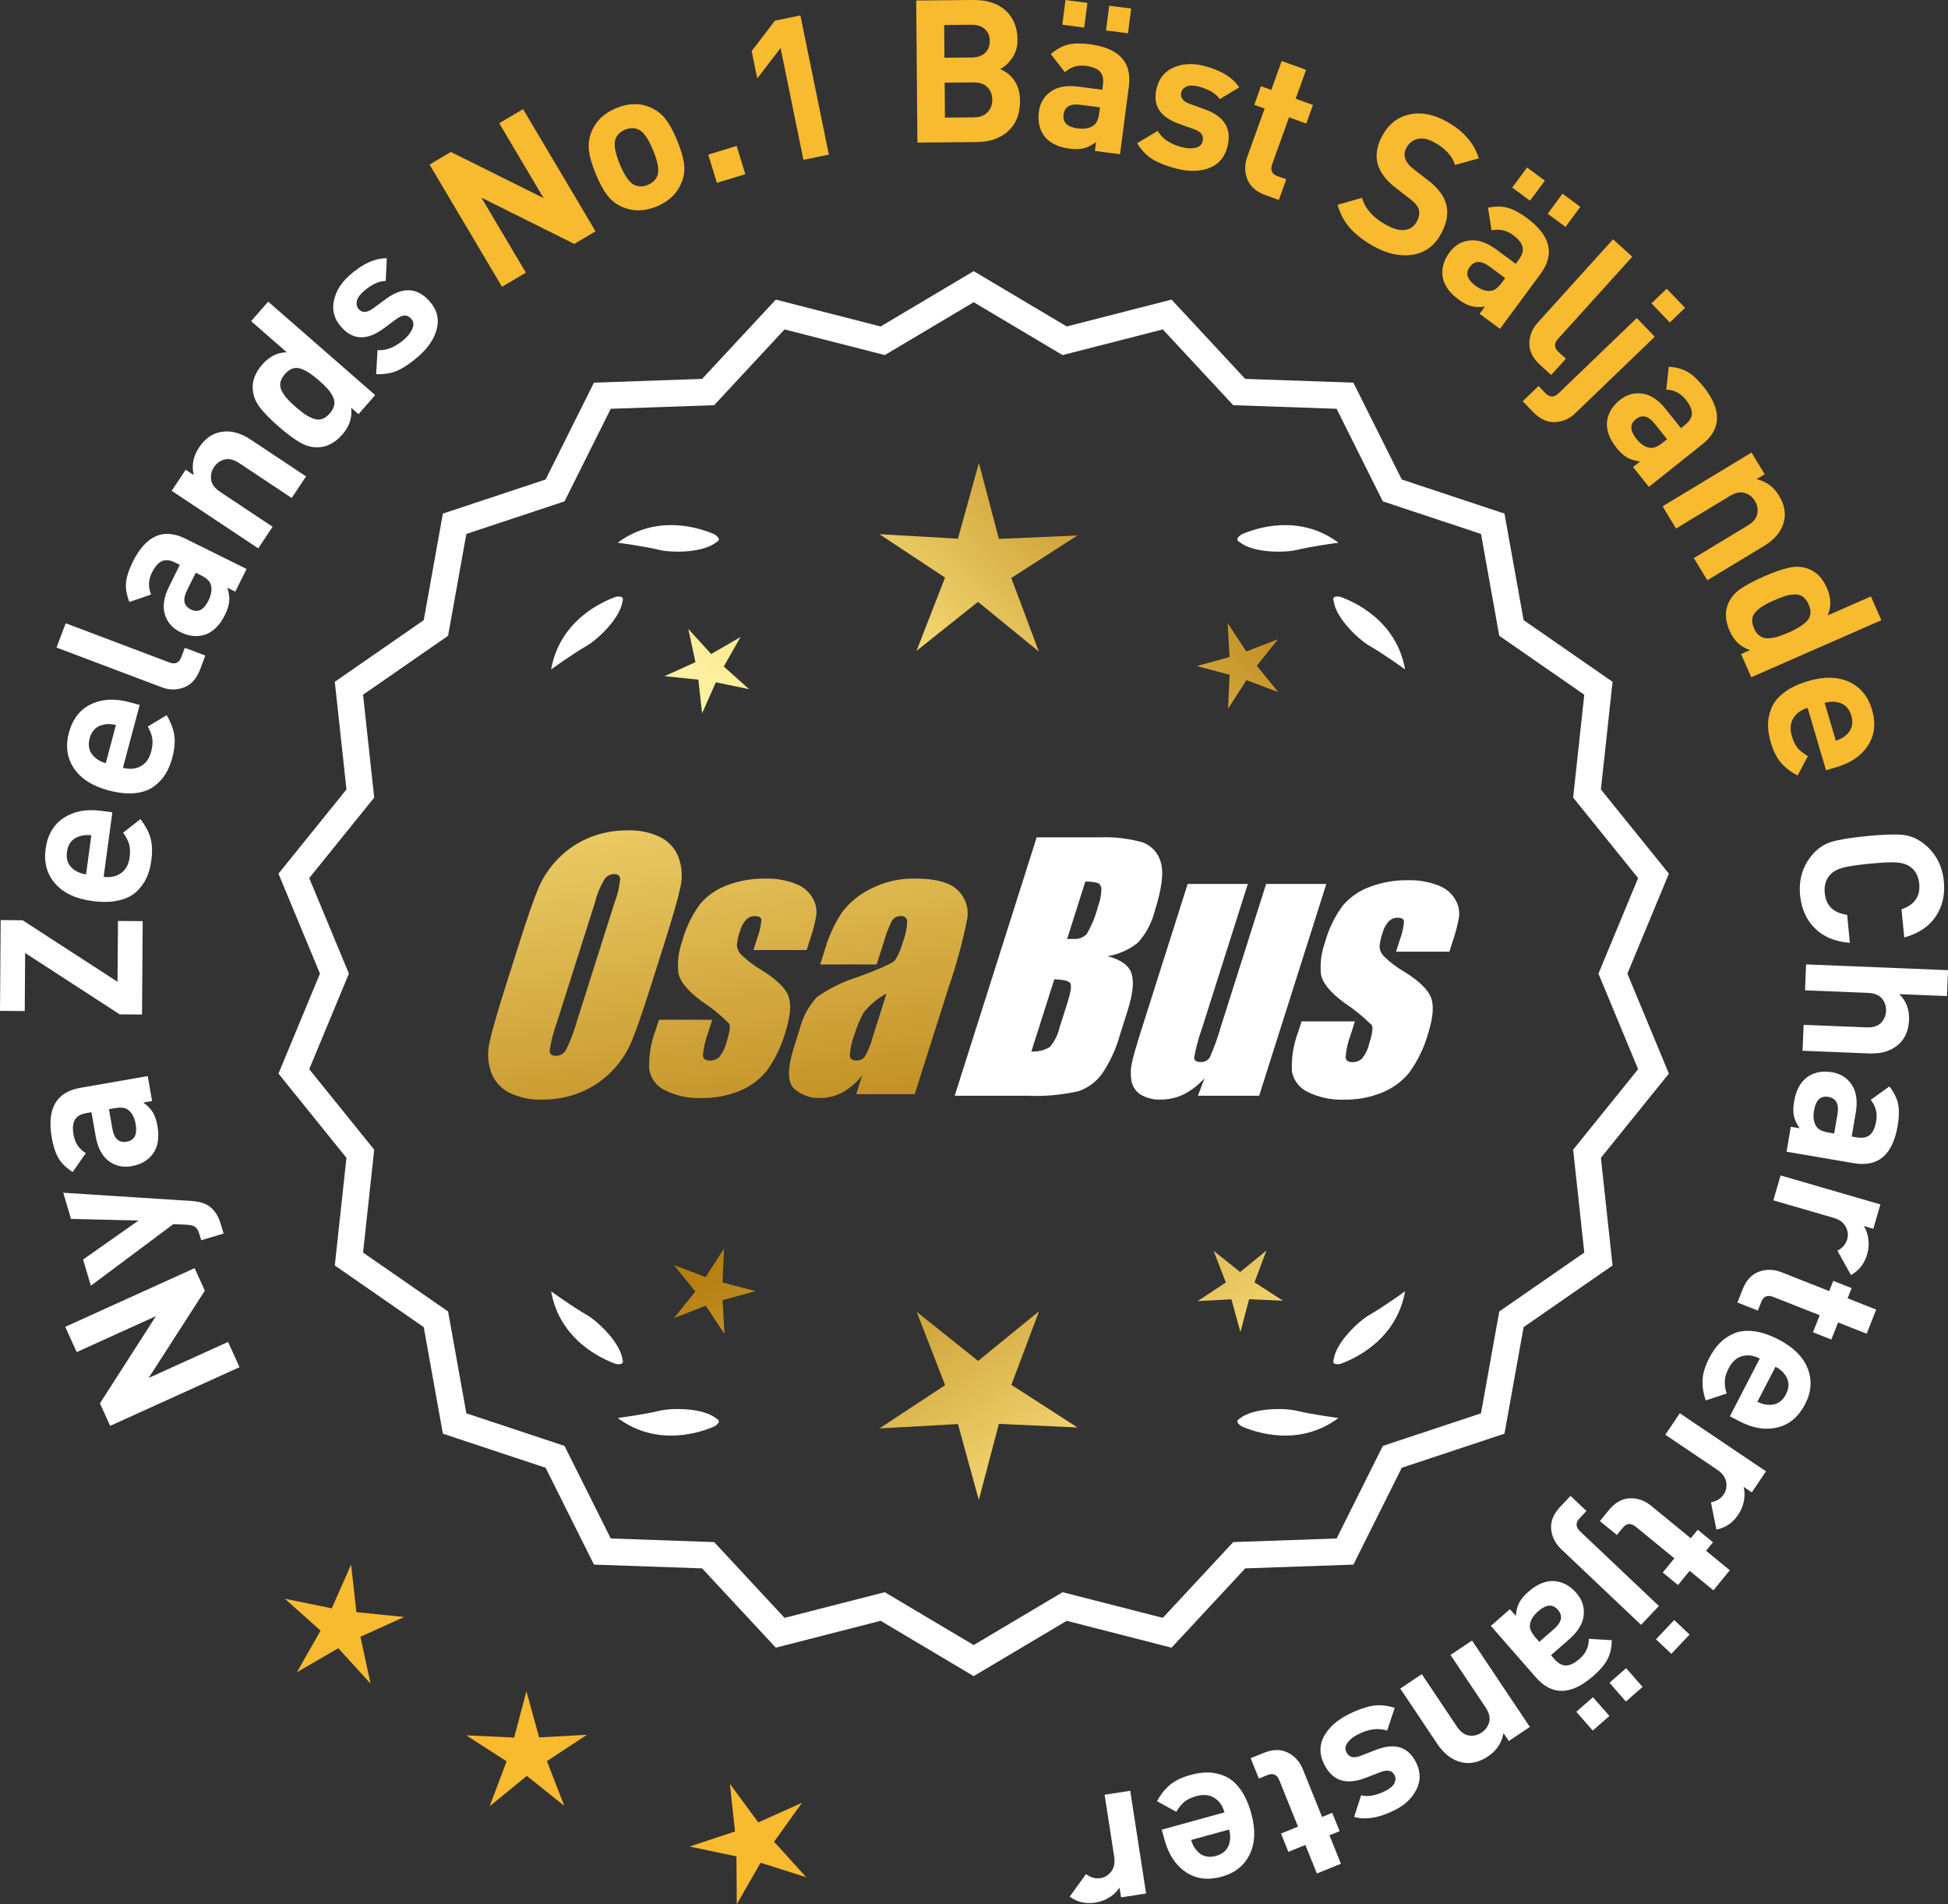 <?xml version="1.0" encoding="UTF-8"?>
<svg id="Layer_2" data-name="Layer 2" xmlns="http://www.w3.org/2000/svg" xmlns:xlink="http://www.w3.org/1999/xlink" viewBox="0 0 175.75 171.769">
  <rect x="0" y="0" width="175.75" height="171.769" fill="#333333" stroke="none"/>
  <defs>
    <style>
      .cls-1 {
        fill: url(#linear-gradient-8);
      }

      .cls-2 {
        fill: url(#linear-gradient-7);
      }

      .cls-3 {
        fill: url(#linear-gradient-5);
      }

      .cls-4 {
        fill: url(#linear-gradient-6);
      }

      .cls-5 {
        fill: url(#linear-gradient-9);
      }

      .cls-6 {
        fill: url(#linear-gradient-4);
      }

      .cls-7 {
        fill: url(#linear-gradient-3);
      }

      .cls-8 {
        fill: url(#linear-gradient-2);
      }

      .cls-9 {
        fill: url(#linear-gradient);
      }

      .cls-10 {
        fill: #f8ba2f;
      }

      .cls-11 {
        fill: #fff;
      }
    </style>
    <linearGradient id="linear-gradient" x1="114.199" y1="197.449" x2="62.774" y2="114.929" gradientUnits="userSpaceOnUse">
      <stop offset="0" stop-color="#f9df7b"/>
      <stop offset=".279" stop-color="#b57e10"/>
      <stop offset=".323" stop-color="#c89d38"/>
      <stop offset=".417" stop-color="#efda86"/>
      <stop offset=".46" stop-color="#fff3a6"/>
      <stop offset=".642" stop-color="#f9df7b"/>
      <stop offset="1" stop-color="#b57e10"/>
    </linearGradient>
    <linearGradient id="linear-gradient-2" x1="127.447" y1="189.193" x2="76.021" y2="106.674" xlink:href="#linear-gradient"/>
    <linearGradient id="linear-gradient-3" x1="148.974" y1="175.778" x2="97.549" y2="93.258" xlink:href="#linear-gradient"/>
    <linearGradient id="linear-gradient-4" x1="48.762" y1="65.399" x2="80.454" y2="236.417" gradientUnits="userSpaceOnUse">
      <stop offset="0" stop-color="#f9df7b"/>
      <stop offset=".279" stop-color="#b57e10"/>
      <stop offset=".284" stop-color="#e5c25b"/>
      <stop offset=".286" stop-color="#f9df7b"/>
      <stop offset=".46" stop-color="#fff3a6"/>
      <stop offset=".642" stop-color="#f9df7b"/>
      <stop offset="1" stop-color="#b57e10"/>
    </linearGradient>
    <linearGradient id="linear-gradient-5" x1="61.27" y1="63.081" x2="92.962" y2="234.099" xlink:href="#linear-gradient-4"/>
    <linearGradient id="linear-gradient-6" x1="73.895" y1="60.741" x2="105.587" y2="231.76" xlink:href="#linear-gradient-4"/>
    <linearGradient id="linear-gradient-7" x1="53.208" y1="114.8" x2="118.985" y2="53.807" xlink:href="#linear-gradient"/>
    <linearGradient id="linear-gradient-8" x1="30.989" y1="90.838" x2="96.766" y2="29.845" xlink:href="#linear-gradient"/>
    <linearGradient id="linear-gradient-9" x1="38.045" y1="98.447" x2="103.821" y2="37.454" xlink:href="#linear-gradient"/>
  </defs>
  <g id="Layer_1-2" data-name="Layer 1">
    <g>
      <g>
        <polygon class="cls-10" points="32.156 145.416 31.676 141.122 29.931 145.075 25.698 144.204 28.919 147.086 26.783 150.842 30.518 148.67 33.431 151.863 32.519 147.638 36.455 145.855 32.156 145.416"/>
        <polygon class="cls-10" points="48.641 156.719 47.494 152.552 46.389 156.73 42.072 156.532 45.704 158.874 44.182 162.919 47.532 160.189 50.908 162.886 49.346 158.857 52.955 156.479 48.641 156.719"/>
        <polygon class="cls-10" points="69.838 166.126 72.356 162.614 68.413 164.383 65.851 160.903 66.315 165.2 62.214 166.561 66.444 167.447 66.471 171.769 68.621 168.02 72.739 169.329 69.838 166.126"/>
      </g>
      <g>
        <polygon class="cls-9" points="65.185 115.679 65.325 112.618 63.664 115.193 60.796 114.114 62.732 116.489 60.82 118.883 63.677 117.775 65.363 120.334 65.192 117.275 68.147 116.462 65.185 115.679"/>
        <polygon class="cls-8" points="93.746 118.274 88.247 122.756 82.705 118.328 85.268 124.943 79.344 128.845 86.427 128.452 88.308 135.292 90.122 128.434 97.209 128.759 91.247 124.914 93.746 118.274"/>
        <polygon class="cls-7" points="113.181 115.668 114.26 112.801 111.885 114.737 109.491 112.824 110.598 115.681 108.04 117.367 111.099 117.197 111.911 120.151 112.695 117.189 115.756 117.329 113.181 115.668"/>
      </g>
      <g>
        <path class="cls-11" d="M146.824,87.823l3.744-9.018-6.134-7.598,1.052-9.708-8.025-5.562-1.726-9.61-9.267-3.076-4.364-8.735-9.759-.34-6.647-7.152-9.459,2.423-8.393-4.99-8.394,4.99-9.459-2.423-6.647,7.152-9.759.34-4.363,8.735-9.268,3.076-1.726,9.61-8.025,5.562,1.052,9.708-6.134,7.598,3.745,9.018-3.745,9.018,6.134,7.598-1.052,9.708,8.025,5.562,1.726,9.61,9.268,3.076,4.363,8.735,9.759.34,6.647,7.152,9.459-2.423,8.394,4.99,8.393-4.99,9.459,2.423,6.647-7.152,9.759-.34,4.364-8.735,9.267-3.076,1.726-9.61,8.025-5.562-1.052-9.708,6.134-7.598-3.744-9.018ZM31.478,87.823l-3.579-8.619,5.862-7.262-1.006-9.278,7.671-5.316,1.649-9.186,8.857-2.94,4.17-8.349,9.327-.325,6.354-6.835,9.041,2.315,8.022-4.769,8.021,4.769,9.041-2.315,6.354,6.835,9.327.325,4.17,8.349,8.858,2.94,1.648,9.186,7.671,5.316-1.006,9.278,5.862,7.262-3.579,8.619,3.579,8.619-5.862,7.262,1.006,9.278-7.671,5.316-1.648,9.186-8.858,2.94-4.17,8.349-9.327.325-6.354,6.835-9.041-2.315-8.021,4.769-8.022-4.769-9.041,2.315-6.354-6.835-9.327-.325-4.17-8.349-8.857-2.94-1.649-9.186-7.671-5.316,1.006-9.278-5.862-7.262,3.579-8.619Z"/>
        <path class="cls-11" d="M111.996,128.646c1.179.524,5.149,1.947,8.764-.74,0,0-2.348-.308-3.726-.643-1.249-.304-4.027-.256-5.179.691-.114.057-.184.124-.207.201-.001.001-.002.002-.003.003l.002.001c-.036.131.066.291.35.488Z"/>
        <path class="cls-11" d="M120.327,122.626c-.043.12-.049.217-.013.288,0,.001-0.0.003-0.0.004l.002-.001c.063.12.248.166.589.115,1.217-.428,5.08-2.121,5.862-6.557,0,0-1.918,1.389-3.15,2.091-1.117.637-3.103,2.579-3.29,4.059Z"/>
        <path class="cls-11" d="M64.843,128.154c-.023-.077-.094-.144-.207-.201-1.152-.947-3.93-.995-5.179-.691-1.378.335-3.726.643-3.726.643,3.615,2.687,7.585,1.264,8.764.74.283-.197.386-.357.35-.488l.002-.001c-.001-.001-.002-.002-.003-.003Z"/>
        <path class="cls-11" d="M55.584,123.033c.341.052.526.005.589-.115l.002.001c0-.001-0-.003,0-.004.036-.072.031-.169-.013-.288-.188-1.48-2.173-3.422-3.29-4.059-1.232-.703-3.15-2.091-3.15-2.091.782,4.436,4.645,6.128,5.862,6.557Z"/>
        <path class="cls-11" d="M64.635,48.905c.114-.057.184-.124.207-.201.001-.001.002-.002.003-.003-.001-0-.001-0-.002-.001.036-.131-.066-.291-.35-.488-1.179-.524-5.149-1.947-8.764.74,0,0,2.348.308,3.726.643,1.249.304,4.027.256,5.179-.691Z"/>
        <path class="cls-11" d="M56.163,54.232c.043-.12.049-.217.013-.288-0-.001 0-.003,0-.004l-.002.001c-.063-.12-.248-.166-.589-.115-1.217.428-5.08,2.121-5.862,6.557,0,0,1.918-1.389,3.15-2.091,1.117-.637,3.103-2.579,3.29-4.059Z"/>
        <path class="cls-11" d="M111.647,48.704c.023.077.094.144.207.201,1.152.947,3.93.995,5.179.691,1.378-.336,3.726-.643,3.726-.643-3.615-2.687-7.585-1.264-8.764-.74-.283.197-.386.357-.35.488-.001 0-.001 0-.002.001.001.001.002.002.003.003Z"/>
        <path class="cls-11" d="M120.316,53.941l-.002-.001c0,.001 0.0.003 0.0.004-.036.072-.031.169.013.288.188,1.48,2.173,3.422,3.29,4.059,1.232.703,3.15,2.091,3.15,2.091-.782-4.436-4.645-6.128-5.862-6.557-.341-.052-.526-.005-.589.115Z"/>
      </g>
      <g id="Group_4" data-name="Group 4">
        <g id="Group_1" data-name="Group 1">
          <path id="Path_1" data-name="Path 1" class="cls-6" d="M58.687,89.036c-.743,2.341-1.321,3.999-1.734,4.975-.429.998-1.045,1.904-1.814,2.67-.793.803-1.741,1.435-2.787,1.858-1.09.438-2.256.658-3.431.648-1.017.039-2.027-.171-2.945-.611-.769-.376-1.363-1.035-1.657-1.839-.308-.854-.365-1.778-.165-2.663.198-.958.677-2.638,1.438-5.039l1.265-3.987c.743-2.341,1.321-3.999,1.734-4.975.429-.998,1.045-1.904,1.814-2.67.793-.803,1.741-1.435,2.787-1.858,1.091-.437,2.256-.656,3.431-.646,1.017-.039,2.027.171,2.945.611.768.377,1.362,1.036,1.657,1.84.308.854.365,1.778.165,2.663-.198.958-.677,2.637-1.438,5.037l-1.266,3.986ZM55.462,81.378c.255-.669.42-1.369.49-2.082-.014-.303-.197-.454-.548-.454-.305.003-.593.136-.794.366-.426.665-.737,1.397-.922,2.166l-3.456,10.883c-.3.811-.515,1.65-.64,2.506,0,.319.194.476.565.476.383-.001.734-.212.915-.548.408-.836.739-1.708.988-2.604l3.398-10.71.003.003Z"/>
          <path id="Path_2" data-name="Path 2" class="cls-3" d="M72.785,85.694h-4.81l.329-1.035c.208-.538.339-1.102.391-1.676-.018-.234-.216-.351-.592-.351-.295-.003-.578.115-.785.325-.254.277-.438.611-.538.973-.15.416-.25.849-.298,1.289.015.339.158.661.399.9.569.552,1.206,1.031,1.894,1.425,1.317.827,2.106,1.604,2.367,2.33.259.728.172,1.789-.271,3.182-.35,1.263-.919,2.454-1.683,3.518-.654.81-1.504,1.439-2.469,1.829-1.077.439-2.23.656-3.393.64-1.148.051-2.29-.186-3.322-.691-.755-.353-1.289-1.052-1.43-1.873-.055-1.217.143-2.433.582-3.57l.293-.922h4.808l-.384,1.21c-.246.642-.398,1.316-.454,2.001.022.307.216.461.574.461.33.02.655-.092.903-.311.308-.381.527-.826.64-1.302.289-.911.373-1.482.251-1.712-.764-.766-1.605-1.451-2.509-2.045-1.291-.958-1.987-1.829-2.088-2.612-.083-.943.039-1.893.359-2.784.329-1.218.883-2.363,1.634-3.376.659-.761,1.503-1.338,2.45-1.676,1.062-.401,2.19-.6,3.325-.589.978-.037,1.953.127,2.864.483.631.24,1.16.689,1.498,1.273.258.444.376.955.34,1.467-.114.719-.291,1.427-.53,2.114l-.348,1.111v-.008Z"/>
          <path id="Path_3" data-name="Path 3" class="cls-4" d="M79.095,86.993h-5.095l.406-1.28c.343-1.213.869-2.366,1.559-3.42.686-.899,1.573-1.626,2.59-2.122,1.245-.636,2.629-.953,4.027-.922,1.836,0,3.11.347,3.822,1.042.696.657,1.021,1.616.867,2.561-.422,2.122-.99,4.212-1.701,6.255l-3.043,9.588h-5.279l.542-1.701c-.481.626-1.083,1.149-1.771,1.536-.626.339-1.326.515-2.038.512-.862.033-1.703-.275-2.341-.856-.611-.57-.611-1.82,0-3.75l.498-1.571c.264-1.09.8-2.096,1.558-2.923,1.131-.798,2.383-1.411,3.707-1.814,2.019-.75,3.134-1.252,3.343-1.508.313-.488.546-1.023.691-1.584.247-.621.386-1.28.41-1.948-.017-.269-.248-.473-.517-.457-.011.001-.021.002-.032.003-.317-.024-.622.121-.805.381-.322.631-.577,1.295-.761,1.979l-.638,1.997ZM79.986,89.612c-.793.427-1.493,1.009-2.056,1.712-.356.627-.637,1.293-.838,1.986-.24.612-.383,1.257-.424,1.913.033.285.223.432.582.432.297.022.586-.104.772-.337.316-.559.557-1.156.717-1.778l1.247-3.928Z"/>
        </g>
        <g id="Group_3" data-name="Group 3">
          <path id="Path_7" data-name="Path 7" class="cls-11" d="M93.523,75.532h5.641c1.319-.059,2.639.092,3.91.446.817.29,1.437.967,1.654,1.807.278.907.098,2.367-.542,4.379-.264,1.057-.78,2.035-1.503,2.849-.794.644-1.742,1.07-2.751,1.236,1.207.319,1.928.841,2.162,1.576s.11,1.862-.373,3.376l-.684,2.162c-.345,1.246-.89,2.429-1.613,3.501-.526.72-1.258,1.262-2.1,1.554-1.523.352-3.088.492-4.649.417h-6.541l7.396-23.304h-.007ZM95.121,88.33l-2.073,6.522c.579.032,1.154-.108,1.654-.402.44-.507.747-1.115.893-1.771l.691-2.173c.318-.999.411-1.603.278-1.814-.132-.212-.611-.329-1.445-.359l.003-.004ZM97.916,79.522l-1.642,5.183c.245-.011.435-.014.57-.014.446.042.887-.119,1.2-.44.459-.785.804-1.631,1.024-2.513.188-.49.289-1.008.3-1.532.004-.229-.116-.442-.314-.556-.368-.102-.75-.144-1.131-.126l-.007-.002Z"/>
          <path id="Path_8" data-name="Path 8" class="cls-11" d="M119.663,79.735l-6.061,19.1h-5.523l.596-1.588c-.519.596-1.147,1.088-1.851,1.449-.638.318-1.342.484-2.056.483-.66.041-1.318-.12-1.885-.461-.422-.281-.712-.723-.801-1.222-.094-.527-.084-1.068.03-1.591.114-.552.428-1.65.951-3.288l4.09-12.884h5.428l-4.126,12.997c-.313.861-.551,1.747-.713,2.648,0,.278.183.417.56.417.344.031.676-.137.856-.432.396-.901.729-1.829.995-2.776l4.079-12.854h5.428l.003.003Z"/>
          <path id="Path_9" data-name="Path 9" class="cls-11" d="M130.764,85.84h-4.81l.329-1.035c.208-.538.339-1.102.391-1.676-.018-.234-.216-.351-.592-.351-.295-.003-.578.115-.784.325-.254.277-.438.611-.538.973-.15.416-.249.848-.297,1.287.015.339.158.661.399.9.569.553,1.205,1.032,1.893,1.426,1.317.827,2.106,1.604,2.367,2.33.259.728.172,1.789-.271,3.182-.35,1.263-.919,2.454-1.683,3.518-.654.81-1.504,1.439-2.469,1.829-1.077.439-2.23.656-3.393.64-1.148.051-2.29-.186-3.322-.691-.755-.353-1.289-1.052-1.43-1.873-.055-1.217.143-2.433.582-3.57l.293-.922h4.81l-.384,1.211c-.246.642-.398,1.316-.454,2.001.022.307.216.461.574.461.33.02.655-.092.903-.311.308-.381.527-.826.64-1.302.289-.911.373-1.482.251-1.712-.764-.766-1.605-1.451-2.509-2.045-1.291-.958-1.987-1.829-2.088-2.612-.083-.943.039-1.893.359-2.784.329-1.218.883-2.363,1.634-3.376.659-.761,1.503-1.338,2.45-1.676,1.062-.401,2.19-.6,3.325-.589.978-.037,1.953.127,2.864.483.632.239,1.163.689,1.503,1.273.258.444.376.955.34,1.467-.114.719-.291,1.427-.53,2.114l-.351,1.108-.004-.005Z"/>
        </g>
      </g>
      <g>
        <path class="cls-11" d="M17.558,114.388l.922,2.033-5.068,7.872,7.164-3.249,1.034,2.278-11.672,5.293-.922-2.032,5.051-7.864-7.147,3.241-1.034-2.278,11.673-5.293Z"/>
        <path class="cls-11" d="M5.708,107.586l11.583.745c.575.042,1.026.152,1.354.33.597.324,1.019.899,1.265,1.727l.262.88-2.019.6-.154-.518c-.095-.322-.222-.544-.376-.667-.156-.123-.412-.194-.768-.213l-1.218-.051-7.438,5.553-.703-2.363,5.002-3.515-6.089-.144-.702-2.364Z"/>
        <path class="cls-11" d="M13.329,97.062l.393,2.252-.798.139c.374.264.66.552.854.866.195.313.339.729.429,1.25.179,1.029.044,1.862-.405,2.5-.444.602-1.091.976-1.942,1.124-.78.136-1.469-.024-2.066-.48-.597-.456-.986-1.205-1.167-2.245l-.373-2.146-.462.081c-.509.088-.854.289-1.037.601s-.222.77-.117,1.372c.125.721.494,1.266,1.106,1.634l-1.183,1.705c-.574-.363-.999-.773-1.274-1.231-.274-.457-.479-1.076-.615-1.857-.457-2.625.401-4.125,2.577-4.505l6.082-1.059ZM10.326,99.96l-.496.086.306,1.756c.158.911.592,1.304,1.302,1.18.697-.122.964-.649.802-1.583-.105-.603-.332-1.032-.682-1.288-.24-.201-.652-.251-1.231-.151Z"/>
        <path class="cls-11" d="M12.875,83.086l-.062,8.424-2.015-.015-8.529-5.534-.037,5.238-2.231-.017.059-8.189,1.979.015,8.565,5.552.039-5.49,2.232.017Z"/>
        <path class="cls-11" d="M10.137,73.273l-.785,5.815c.618.083,1.142-.027,1.57-.333.428-.305.687-.779.772-1.421.064-.476.05-.875-.047-1.196-.096-.322-.276-.664-.543-1.027l1.564-1.224c.444.568.746,1.134.907,1.694.159.561.186,1.239.078,2.036-.079.595-.228,1.123-.441,1.585-.213.461-.521.877-.922,1.246-.4.37-.938.63-1.612.781-.674.151-1.463.166-2.366.043-1.487-.201-2.6-.726-3.339-1.577s-1.026-1.888-.86-3.113c.173-1.272.719-2.209,1.643-2.812.923-.602,2.056-.812,3.399-.631l.981.133ZM8.24,75.342c-.405-.043-.749-.017-1.028.079-.68.198-1.071.672-1.172,1.421-.101.75.15,1.31.754,1.682.243.167.567.283.97.349l.477-3.531Z"/>
        <path class="cls-11" d="M12.603,63.584l-1.514,5.669c.604.161,1.138.117,1.601-.132.465-.249.779-.687.946-1.312.124-.464.159-.861.104-1.192-.053-.332-.189-.694-.407-1.087l1.705-1.017c.368.621.597,1.219.686,1.795s.029,1.253-.178,2.03c-.155.58-.368,1.084-.638,1.516-.27.431-.627.804-1.072,1.12-.444.316-1.011.507-1.698.572-.688.064-1.473-.021-2.354-.255-1.448-.387-2.486-1.049-3.111-1.985-.627-.937-.78-2.003-.461-3.197.33-1.24.991-2.101,1.982-2.582.993-.481,2.144-.546,3.453-.197l.957.255ZM10.46,65.397c-.396-.094-.74-.111-1.029-.051-.7.112-1.148.532-1.343,1.262-.194.731-.016,1.318.536,1.764.221.196.526.353.918.469l.918-3.443Z"/>
        <path class="cls-11" d="M18.528,59.133l-.472,1.246c-.317.842-.805,1.386-1.463,1.631-.657.246-1.327.239-2.012-.02l-9.481-3.581.828-2.189,9.345,3.531c.527.199.89.041,1.085-.476l.317-.842,1.853.699Z"/>
        <path class="cls-11" d="M22.247,51.319l-1.016,2.049-.725-.359c.146.434.206.834.178,1.202s-.159.789-.394,1.262c-.463.936-1.063,1.528-1.804,1.778-.713.223-1.457.143-2.23-.24-.711-.352-1.171-.888-1.385-1.608-.212-.721-.083-1.555.386-2.501l.967-1.953-.421-.208c-.462-.229-.859-.271-1.191-.128-.332.144-.634.489-.905,1.038-.325.656-.35,1.313-.072,1.973l-1.962.676c-.249-.632-.35-1.214-.302-1.745.049-.531.25-1.152.602-1.862,1.181-2.388,2.763-3.092,4.74-2.112l5.534,2.739ZM18.11,51.883l-.451-.223-.79,1.597c-.41.828-.292,1.401.353,1.721.636.314,1.162.046,1.582-.803.272-.549.343-1.029.213-1.442-.077-.305-.379-.588-.906-.85Z"/>
        <path class="cls-11" d="M27.614,42.971l-1.296,1.949-4.722-3.138c-.49-.325-.934-.438-1.333-.335-.4.102-.716.328-.948.678-.239.359-.328.743-.267,1.151.061.408.334.774.825,1.1l4.721,3.138-1.295,1.949-7.81-5.191,1.265-1.903.72.478c-.201-.868-.039-1.697.485-2.487.512-.77,1.15-1.231,1.916-1.386.881-.178,1.798.049,2.746.681l4.992,3.317Z"/>
        <path class="cls-11" d="M33.848,35.636l-1.503,1.722-.664-.58c.11.877-.15,1.677-.782,2.4-.647.742-1.36,1.13-2.14,1.166-.586.031-1.152-.113-1.702-.433-.549-.32-1.188-.799-1.921-1.439-.723-.632-1.28-1.197-1.671-1.698-.391-.5-.611-1.043-.659-1.627-.069-.777.215-1.532.854-2.265.633-.723,1.368-1.092,2.209-1.106l-3.213-2.806,1.538-1.763,9.654,8.429ZM28.771,34.309c-.66-.576-1.23-.935-1.713-1.076-.481-.142-.935.031-1.361.52-.222.253-.354.507-.401.761s-.004.507.128.757c.131.25.292.482.48.694.188.213.446.461.771.745.326.284.607.505.844.664.235.159.489.288.759.389.271.1.529.11.775.03.244-.081.478-.247.698-.5.222-.253.354-.506.401-.76.047-.254.007-.509-.122-.764-.127-.255-.291-.493-.488-.713-.197-.22-.454-.469-.771-.746Z"/>
        <path class="cls-11" d="M38.74,27.154c.664.742.894,1.556.687,2.441s-.743,1.716-1.61,2.493c-.644.576-1.259,1.005-1.843,1.287-.584.282-1.263.406-2.035.372l.12-2.161c.821.054,1.638-.283,2.453-1.012.339-.304.576-.625.709-.961.134-.336.092-.626-.124-.867-.345-.384-.783-.378-1.313.017l-1.223.901c-1.461,1.066-2.717,1.014-3.765-.158-.625-.697-.852-1.477-.681-2.338s.632-1.629,1.383-2.301c1.19-1.064,2.323-1.588,3.401-1.571l-.1,2.047c-.629-0-1.312.327-2.043.983-.331.296-.521.583-.57.86-.051.278.01.511.177.699.312.349.734.333,1.265-.044l1.196-.878c1.506-1.105,2.812-1.042,3.916.191Z"/>
        <path class="cls-10" d="M53.731,20.863l-1.92,1.139-8.379-4.176,4.013,6.766-2.152,1.276-6.537-11.022,1.919-1.139,8.369,4.161-4.002-6.75,2.151-1.275,6.538,11.022Z"/>
        <path class="cls-10" d="M61.089,12.664c.344.833.553,1.535.626,2.108.074.572.004,1.131-.214,1.675-.395.994-1.146,1.719-2.256,2.177-1.099.453-2.137.466-3.117.041-.543-.244-.989-.595-1.341-1.054s-.696-1.098-1.035-1.919c-.339-.821-.544-1.515-.616-2.083-.072-.567-.001-1.129.211-1.684.395-.993,1.141-1.717,2.238-2.17,1.132-.467,2.178-.482,3.136-.047.542.244.988.592,1.336,1.045.351.453.694,1.09,1.032,1.91ZM58.926,13.557c-.443-1.076-.898-1.707-1.363-1.891-.36-.149-.752-.138-1.174.037-.41.169-.69.434-.84.794-.2.459-.078,1.227.366,2.303.449,1.087.905,1.723,1.37,1.907.361.149.746.14,1.156-.029.422-.174.707-.441.858-.802.2-.459.075-1.232-.374-2.319Z"/>
        <path class="cls-10" d="M67.242,15.709l-2.564.786-.78-2.548,2.564-.785.78,2.547Z"/>
        <path class="cls-10" d="M74.78,13.948l-2.293.469-2.063-10.087-2.103,2.745-.504-2.469,2.101-2.745,2.293-.469,2.569,12.556Z"/>
        <path class="cls-10" d="M92.026,9.091c.01,1.164-.344,2.073-1.058,2.727-.715.654-1.66.986-2.836.996l-5.362.046-.11-12.815L87.809 0c1.235-.011,2.207.305,2.915.947s1.065,1.515,1.074,2.619c.007.647-.154,1.204-.479,1.669-.327.465-.687.795-1.081.99,1.181.542,1.776,1.497,1.789,2.865ZM88.875,4.771c.286-.273.427-.631.423-1.075-.004-.444-.15-.8-.44-1.067-.291-.267-.7-.399-1.229-.394l-2.447.021.025,2.952,2.447-.021c.528-.005.935-.143,1.221-.415ZM89.1,10.124c.286-.302.427-.682.424-1.138-.005-.455-.151-.829-.442-1.121-.29-.292-.706-.435-1.245-.43l-2.61.022.027,3.15,2.608-.022c.541-.005.954-.158,1.238-.46Z"/>
        <path class="cls-10" d="M101.049,13.912l-2.267-.296.104-.803c-.362.279-.723.465-1.08.558-.356.092-.798.105-1.32.037-1.036-.135-1.791-.512-2.268-1.13-.441-.603-.607-1.332-.495-2.189.104-.785.461-1.395,1.074-1.829.612-.434,1.443-.583,2.491-.446l2.16.281.059-.464c.068-.512-.021-.901-.264-1.169-.244-.268-.67-.441-1.276-.521-.726-.095-1.354.096-1.89.57l-1.275-1.637c.519-.44,1.036-.724,1.555-.85s1.171-.138,1.957-.036c2.641.345,3.818,1.612,3.533,3.801l-.799,6.123ZM97.818,2.49l-1.98-.259L96.129.001l1.98.258-.291,2.231ZM99.176,10.182l.065-.5-1.768-.231c-.916-.12-1.421.178-1.515.892-.091.702.333,1.114,1.273,1.237.606.08,1.085-.01,1.433-.267.264-.171.434-.548.511-1.131ZM101.764,3.005l-1.981-.259.292-2.231,1.98.259-.291,2.231Z"/>
        <path class="cls-10" d="M110.741,13.223c-.245.965-.793,1.609-1.643,1.932-.85.322-1.839.34-2.968.053-.837-.213-1.536-.484-2.096-.812s-1.042-.822-1.443-1.481l1.86-1.105c.412.712,1.149,1.202,2.207,1.472.441.112.84.13,1.194.053.354-.077.57-.272.65-.587.127-.5-.122-.86-.746-1.081l-1.431-.513c-1.7-.618-2.355-1.688-1.968-3.212.23-.907.751-1.53,1.562-1.869s1.704-.384,2.681-.135c1.547.393,2.613,1.043,3.201,1.947l-1.756,1.058c-.35-.522-1.001-.905-1.955-1.147-.431-.109-.775-.107-1.032.007-.258.114-.418.292-.48.537-.114.453.132.795.742,1.024l1.396.504c1.758.632,2.434,1.751,2.024,3.356Z"/>
        <path class="cls-10" d="M115.379,18.037l-1.202-.432c-.837-.3-1.383-.777-1.638-1.43-.258-.653-.262-1.323-.015-2.013l1.571-4.371-.933-.334.604-1.678.931.335.937-2.609,2.202.791-.937,2.609,1.558.56-.602,1.677-1.559-.56-1.521,4.235c-.19.531-.031.887.477,1.07l.797.286-.67,1.863Z"/>
        <path class="cls-10" d="M129.991,21.129c-.589,1.061-1.438,1.676-2.549,1.849-1.111.173-2.276-.079-3.493-.754-.892-.495-1.601-1.036-2.126-1.623-.525-.586-.907-1.295-1.146-2.127l2.203-.631c.28.979,1.003,1.791,2.168,2.438.649.361,1.213.516,1.688.464.475-.053.837-.304,1.089-.756.215-.388.271-.761.169-1.12-.096-.3-.36-.612-.798-.937l-1.225-.947c-.869-.66-1.422-1.372-1.657-2.134-.244-.821-.104-1.705.42-2.649.564-1.018,1.372-1.644,2.421-1.878,1.05-.234,2.173-.019,3.369.645,1.511.838,2.476,1.943,2.895,3.315l-2.145.601c-.24-.806-.863-1.487-1.87-2.046-.556-.309-1.056-.411-1.498-.306-.441.104-.775.361-1.004.771-.186.335-.229.661-.13.977.118.354.382.685.787.992l1.225.947c.879.666,1.43,1.356,1.651,2.069.28.855.132,1.803-.444,2.841Z"/>
        <path class="cls-10" d="M135.33,29.662l-1.839-1.357.481-.652c-.454.069-.859.057-1.216-.035-.356-.093-.748-.295-1.174-.608-.839-.62-1.317-1.316-1.433-2.088-.097-.741.114-1.459.627-2.154.47-.637,1.078-.997,1.826-1.08.746-.083,1.545.19,2.395.817l1.752,1.293.277-.376c.307-.416.418-.8.336-1.151-.083-.353-.371-.71-.863-1.073-.589-.435-1.232-.574-1.93-.417l-.321-2.05c.666-.135,1.256-.131,1.771.009.514.142,1.091.447,1.728.917,2.143,1.582,2.56,3.262,1.248,5.038l-3.666,4.968ZM135.5,25.491l.299-.405-1.433-1.059c-.744-.548-1.33-.533-1.758.046-.421.57-.249,1.136.514,1.699.493.364.953.517,1.383.461.313-.021.646-.269.995-.742ZM138.042,18.106l-1.607-1.186,1.336-1.811,1.607,1.186-1.336,1.811ZM141.242,20.468l-1.606-1.186,1.335-1.811,1.608,1.187-1.337,1.81Z"/>
        <path class="cls-10" d="M139.95,33.823l-.987-.894c-.668-.604-.996-1.256-.984-1.958.012-.702.263-1.324.753-1.867l6.798-7.517,1.736,1.569-6.701,7.41c-.378.418-.363.812.047,1.183l.667.604-1.328,1.469Z"/>
        <path class="cls-10" d="M142.134,37.264c-.527.507-1.141.777-1.842.811-.701.033-1.363-.275-1.987-.923l-.924-.96,1.427-1.373.624.649c.382.397.777.4,1.184.01l7.056-6.79,1.622,1.686-7.159,6.89ZM150.654,29.089l-1.659-1.726,1.375-1.323,1.66,1.725-1.376,1.323Z"/>
        <path class="cls-10" d="M148.761,43.916l-1.424-1.788.635-.505c-.456-.052-.844-.168-1.165-.35-.32-.182-.646-.479-.975-.892-.65-.817-.932-1.613-.843-2.389.102-.74.489-1.379,1.165-1.917.62-.493,1.302-.683,2.044-.568.743.114,1.443.584,2.101,1.411l1.357,1.704.365-.291c.404-.321.611-.663.623-1.024.01-.362-.174-.782-.555-1.261-.457-.573-1.041-.874-1.755-.904l.222-2.062c.678.043,1.247.199,1.708.47.46.27.937.715,1.431,1.334,1.658,2.084,1.624,3.814-.104,5.189l-4.831,3.845ZM150.009,39.933l.394-.313-1.11-1.394c-.575-.724-1.145-.861-1.707-.412-.555.441-.536,1.032.055,1.774.38.479.785.747,1.215.804.309.061.693-.092,1.154-.458Z"/>
        <path class="cls-10" d="M154.032,52.342l-1.21-2.003,4.853-2.933c.503-.304.794-.659.872-1.063.077-.404.008-.787-.21-1.146-.222-.37-.532-.614-.926-.733-.395-.119-.845-.027-1.347.277l-4.853,2.933-1.21-2.003,8.025-4.851,1.183,1.957-.739.447c.871.188,1.552.688,2.042,1.5.478.791.623,1.565.437,2.323-.216.873-.811,1.604-1.787,2.194l-5.13,3.101Z"/>
        <path class="cls-10" d="M157.999,61.087l-.918-2.094.808-.354c-.84-.273-1.453-.85-1.839-1.729-.395-.902-.442-1.712-.143-2.433.221-.543.594-.994,1.117-1.354.522-.36,1.229-.736,2.119-1.126.88-.385,1.629-.648,2.249-.789.619-.141,1.203-.108,1.752.097.733.268,1.295.848,1.685,1.738.387.879.406,1.702.062,2.469l3.906-1.713.94,2.144-11.738,5.146ZM161.362,57.058c.803-.352,1.37-.716,1.704-1.091.333-.375.369-.86.109-1.454-.135-.308-.307-.536-.518-.687-.21-.15-.457-.219-.739-.207-.282.013-.56.06-.833.14-.272.08-.606.207-1.002.38-.396.173-.715.333-.959.479-.244.146-.47.32-.676.522-.206.202-.325.431-.357.688-.032.256.02.538.155.846.135.308.307.537.517.687.211.15.458.222.744.215.284-.007.568-.053.853-.138.283-.085.617-.212,1.002-.38Z"/>
        <path class="cls-10" d="M164.745,69.479l-1.66-5.628c-.598.177-1.031.492-1.297.946-.267.454-.308.992-.125,1.613.136.461.313.818.533,1.072.218.255.522.493.914.716l-.927,1.756c-.638-.337-1.144-.73-1.52-1.175-.376-.446-.678-1.055-.904-1.826-.171-.576-.253-1.118-.246-1.626.007-.509.117-1.014.331-1.515.216-.501.6-.959,1.154-1.373.553-.414,1.268-.749,2.142-1.007,1.438-.424,2.669-.4,3.691.075,1.021.474,1.708,1.304,2.059,2.489.363,1.231.246,2.311-.351,3.237-.596.926-1.544,1.582-2.845,1.965l-.95.281ZM165.631,66.816c.387-.127.689-.291.904-.492.541-.459.703-1.052.49-1.777-.214-.725-.673-1.134-1.376-1.227-.291-.052-.634-.026-1.027.078l1.009,3.418Z"/>
        <path class="cls-11" d="M166.896,85.043c-1.324-.1-2.373-.533-3.148-1.301-.774-.769-1.222-1.761-1.341-2.979-.135-1.361.202-2.546,1.007-3.553.527-.644,1.135-1.067,1.819-1.273.686-.206,1.75-.38,3.195-.521,1.445-.142,2.524-.179,3.236-.11.712.068,1.39.367,2.031.895.986.831,1.546,1.928,1.68,3.29.12,1.218-.126,2.279-.736,3.183-.61.903-1.556,1.533-2.835,1.888l-.25-2.543c1.179-.405,1.712-1.175,1.601-2.309-.067-.681-.34-1.191-.82-1.529-.298-.212-.687-.34-1.168-.383-.479-.043-1.312-.007-2.494.109s-2.004.241-2.468.377c-.463.136-.819.336-1.071.603-.404.425-.572.979-.506,1.659.112,1.147.785,1.804,2.021,1.972l.247,2.526Z"/>
        <path class="cls-11" d="M162.628,94.779l.096-2.338,5.666.229c.586.024,1.024-.111,1.312-.405.288-.295.441-.652.458-1.072.019-.432-.105-.806-.369-1.123-.263-.317-.688-.487-1.275-.512l-5.666-.229.095-2.339,12.806.521-.095,2.338-4.299-.174c.624.614.917,1.388.879,2.324-.037.923-.344,1.649-.916,2.178-.662.61-1.562.891-2.701.845l-5.99-.243Z"/>
        <path class="cls-11" d="M161.185,103.888l.384-2.253.799.136c-.265-.374-.437-.741-.516-1.102-.078-.36-.074-.801.016-1.321.175-1.029.581-1.77,1.218-2.221.619-.418,1.354-.555,2.206-.41.781.133,1.376.514,1.785,1.144.411.63.528,1.465.351,2.506l-.366,2.147.462.079c.508.087.901.013,1.178-.219.278-.233.469-.651.569-1.254.124-.722-.042-1.358-.496-1.911l1.687-1.21c.419.534.682,1.062.788,1.586.105.523.093,1.175-.04,1.956-.448,2.626-1.76,3.754-3.937,3.383l-6.087-1.037ZM164.984,102.161l.497.085.299-1.757c.156-.911-.122-1.427-.832-1.548-.696-.119-1.126.289-1.285,1.224-.103.604-.032,1.084.212,1.442.159.271.53.456,1.109.554Z"/>
        <path class="cls-11" d="M166.994,115.01l-1.219-2.191c.462-.254.757-.599.883-1.037.11-.38.063-.759-.139-1.137-.202-.377-.568-.644-1.099-.797l-5.427-1.577.652-2.247,9.006,2.617-.639,2.196-.864-.251c.21.311.348.698.413,1.16.064.463.031.925-.103,1.386-.248.853-.736,1.479-1.466,1.88Z"/>
        <path class="cls-11" d="M156.752,117.488l.469-1.189c.326-.827.818-1.358,1.479-1.594.66-.236,1.331-.221,2.013.048l4.32,1.703.363-.921,1.658.654-.363.92,2.579,1.017-.858,2.177-2.579-1.016-.607,1.541-1.657-.653.606-1.541-4.187-1.649c-.524-.207-.886-.06-1.084.443l-.31.787-1.843-.726Z"/>
        <path class="cls-11" d="M156.07,127.753l2.697-5.212c-.555-.287-1.085-.358-1.591-.215-.508.144-.908.502-1.206,1.078-.222.426-.341.808-.359,1.143-.017.335.037.718.166,1.149l-1.884.626c-.228-.685-.322-1.318-.284-1.9.037-.582.24-1.229.61-1.943.276-.533.593-.981.948-1.344.356-.362.786-.651,1.288-.863.502-.214,1.096-.278,1.781-.193.687.085,1.435.337,2.244.756,1.332.689,2.203,1.559,2.613,2.608.409,1.05.33,2.124-.238,3.221-.59,1.14-1.421,1.839-2.492,2.095-1.072.257-2.21.073-3.413-.55l-.881-.455ZM158.553,126.443c.368.176.699.267.994.271.708.042,1.236-.272,1.582-.944.349-.672.301-1.284-.142-1.838-.175-.239-.44-.457-.798-.655l-1.637,3.166Z"/>
        <path class="cls-11" d="M154.855,137.971l-.492-2.459c.516-.101.902-.34,1.156-.718.222-.329.294-.704.216-1.125s-.346-.786-.803-1.095l-4.688-3.158,1.308-1.94,7.777,5.24-1.278,1.896-.747-.502c.105.36.119.77.041,1.23-.08.46-.253.89-.522,1.288-.495.736-1.151,1.184-1.968,1.343Z"/>
        <path class="cls-11" d="M144.343,137.203l.809-.989c.563-.688,1.194-1.042,1.896-1.065.701-.023,1.335.197,1.901.661l3.593,2.941.628-.766,1.379,1.129-.628.767,2.146,1.755-1.482,1.811-2.144-1.756-1.05,1.282-1.379-1.129,1.049-1.281-3.482-2.851c-.437-.357-.826-.327-1.167.091l-.536.655-1.532-1.254Z"/>
        <path class="cls-11" d="M140.844,139.729c-.53-.503-.829-1.104-.896-1.803-.065-.699.212-1.375.831-2.028l.915-.966,1.438,1.361-.619.653c-.38.4-.364.795.044,1.183l7.109,6.734-1.609,1.699-7.214-6.833ZM149.404,147.864l1.646-1.738,1.385,1.312-1.646,1.738-1.385-1.312Z"/>
        <path class="cls-11" d="M134.506,146.657l1.722-1.505.533.61c.03-.457.128-.851.296-1.179.167-.33.448-.668.846-1.016.786-.688,1.568-1.005,2.348-.952.744.066,1.4.425,1.969,1.075.521.596.741,1.268.663,2.015-.08.748-.519,1.468-1.312,2.164l-1.641,1.434.309.353c.34.388.691.58,1.052.574.362-.005.773-.209,1.234-.612.551-.482.825-1.08.822-1.795l2.07.126c-.011.68-.142,1.255-.39,1.728-.248.472-.67.969-1.267,1.491-2.005,1.754-3.734,1.799-5.188.137l-4.066-4.647ZM138.543,147.717l.332.38,1.342-1.174c.695-.608.806-1.183.332-1.725-.467-.533-1.056-.487-1.77.137-.461.403-.71.82-.747,1.251-.047.312.124.688.511,1.131ZM142.217,154.405l1.503-1.315,1.481,1.694-1.504,1.315-1.48-1.694ZM145.21,151.786l1.504-1.315,1.481,1.694-1.504,1.315-1.481-1.693Z"/>
        <path class="cls-11" d="M126.331,152.312l1.945-1.301,3.154,4.712c.326.489.694.762,1.103.822.407.06.786-.028,1.135-.262.358-.24.589-.56.689-.96.101-.399-.012-.843-.339-1.332l-3.154-4.712,1.945-1.302,5.215,7.794-1.899,1.271-.48-.718c-.148.879-.616,1.582-1.404,2.109-.769.514-1.534.695-2.3.543-.884-.175-1.641-.736-2.275-1.684l-3.334-4.981Z"/>
        <path class="cls-11" d="M119.472,159.158c-.446-.891-.456-1.735-.025-2.535.431-.801,1.167-1.463,2.206-1.985.771-.388,1.477-.641,2.115-.761.638-.119,1.326-.062,2.062.173l-.681,2.054c-.779-.267-1.655-.155-2.631.336-.408.205-.72.452-.937.742-.218.291-.252.58-.106.87.231.461.655.57,1.272.328l1.415-.55c1.688-.647,2.887-.269,3.592,1.136.42.837.437,1.648.046,2.435s-1.036,1.407-1.937,1.859c-1.426.717-2.657.926-3.693.627l.632-1.95c.606.165,1.351.027,2.229-.415.397-.2.655-.427.776-.682.12-.255.123-.495.01-.72-.21-.419-.62-.515-1.232-.288l-1.383.534c-1.742.674-2.985.271-3.729-1.208Z"/>
        <path class="cls-11" d="M112.832,158.59l1.187-.478c.824-.332,1.547-.34,2.174-.022.626.317,1.076.815,1.35,1.494l1.735,4.308.918-.37.666,1.653-.918.369,1.036,2.571-2.171.875-1.036-2.571-1.536.619-.665-1.653,1.535-.619-1.682-4.174c-.211-.523-.566-.684-1.068-.481l-.783.315-.741-1.836Z"/>
        <path class="cls-11" d="M104.814,165.039l5.656-1.561c-.165-.602-.473-1.04-.923-1.314-.448-.275-.985-.326-1.609-.153-.462.127-.823.299-1.083.513-.257.214-.501.515-.73.902l-1.739-.958c.348-.632.75-1.131,1.201-1.499.453-.368,1.066-.658,1.843-.872.577-.159,1.121-.231,1.629-.216.51.015,1.013.134,1.51.358.496.224.947.616,1.351,1.177.404.561.727,1.281.97,2.16.398,1.446.352,2.676-.14,3.689-.493,1.014-1.335,1.685-2.526,2.013-1.238.342-2.314.206-3.23-.406-.915-.613-1.554-1.573-1.915-2.88l-.263-.954ZM107.461,165.971c.121.39.279.694.477.914.451.548,1.04.722,1.769.521.729-.201,1.146-.652,1.252-1.354.057-.29.037-.633-.062-1.028l-3.436.947Z"/>
        <path class="cls-11" d="M96.506,171.079l1.471-2.031c.425.311.862.432,1.312.362.392-.061.716-.263.973-.605.256-.343.343-.788.259-1.333l-.863-5.585,2.312-.357,1.432,9.268-2.26.349-.138-.889c-.192.321-.485.609-.877.864-.392.255-.824.418-1.299.492-.878.136-1.652-.042-2.322-.533Z"/>
      </g>
      <g>
        <polygon class="cls-2" points="113.39 60.052 115.303 57.658 112.446 58.765 110.76 56.206 110.93 59.266 107.976 60.078 110.938 60.862 110.798 63.923 112.458 61.348 115.326 62.427 113.39 60.052"/>
        <polygon class="cls-1" points="66.814 57.456 64.165 58.996 62.1 56.733 62.746 59.728 59.955 60.993 63.004 61.303 63.344 64.349 64.582 61.545 67.583 62.163 65.299 60.12 66.814 57.456"/>
        <polygon class="cls-5" points="90.122 48.613 88.317 41.752 86.426 48.589 79.344 48.185 85.262 52.097 82.689 58.708 88.238 54.288 93.73 58.778 91.241 52.135 97.209 48.298 90.122 48.613"/>
      </g>
    </g>
  </g>
</svg>